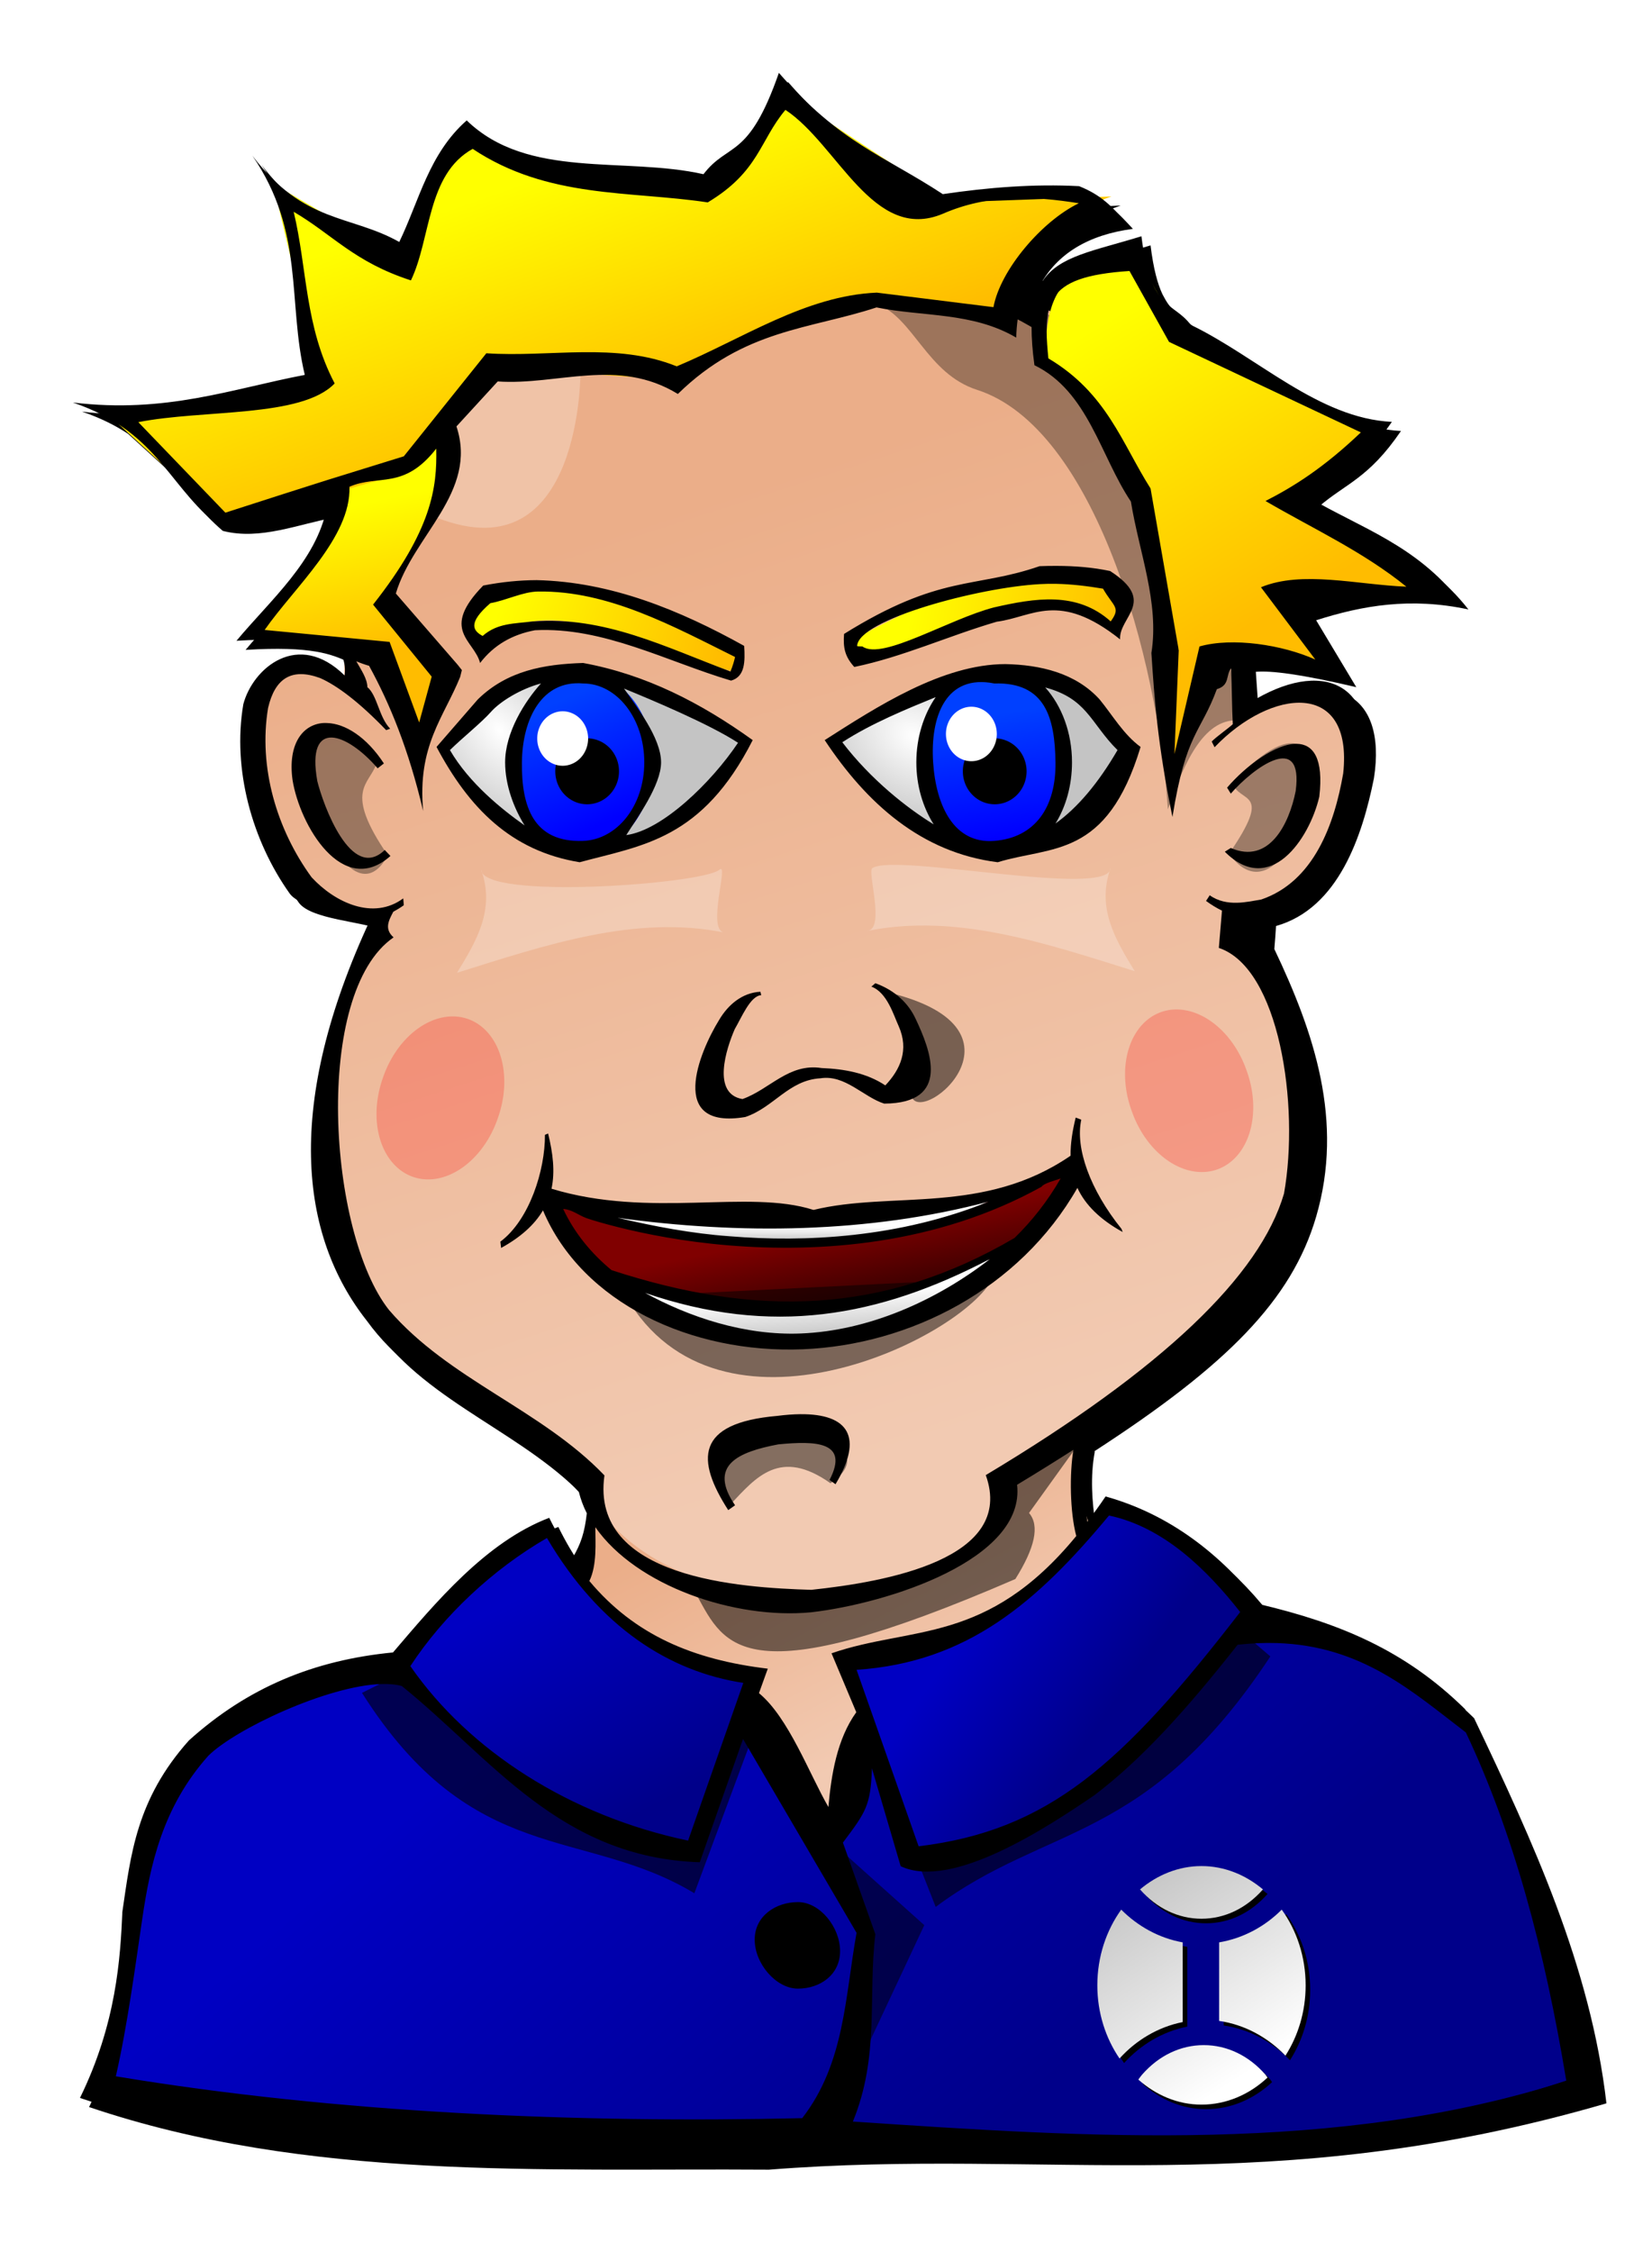 <?xml version="1.0" encoding="UTF-8" standalone="no"?>
<!-- Created with Inkscape (http://www.inkscape.org/) -->
<svg
   xmlns:dc="http://purl.org/dc/elements/1.1/"
   xmlns:cc="http://creativecommons.org/ns#"
   xmlns:rdf="http://www.w3.org/1999/02/22-rdf-syntax-ns#"
   xmlns:svg="http://www.w3.org/2000/svg"
   xmlns="http://www.w3.org/2000/svg"
   xmlns:xlink="http://www.w3.org/1999/xlink"
   xmlns:sodipodi="http://sodipodi.sourceforge.net/DTD/sodipodi-0.dtd"
   xmlns:inkscape="http://www.inkscape.org/namespaces/inkscape"
   width="181.41"
   height="247.19"
   id="svg2"
   sodipodi:version="0.32"
   inkscape:version="0.45+devel"
   version="1.0"
   sodipodi:docbase="/home/nicu/Desktop"
   sodipodi:docname="nicubunu_People_faces_jock.svg"
   inkscape:output_extension="org.inkscape.output.svg.inkscape"
   inkscape:export-filename="/home/nicu/Desktop/faces.png"
   inkscape:export-xdpi="90"
   inkscape:export-ydpi="90">
  <defs
     id="defs4">
    <linearGradient
       id="linearGradient3381">
      <stop
         style="stop-color:#0000c3;stop-opacity:1;"
         offset="0"
         id="stop3383" />
      <stop
         style="stop-color:#00008a;stop-opacity:1;"
         offset="1"
         id="stop3385" />
    </linearGradient>
    <linearGradient
       id="linearGradient3371">
      <stop
         style="stop-color:#ebae89;stop-opacity:1;"
         offset="0"
         id="stop3373" />
      <stop
         style="stop-color:#f2cab2;stop-opacity:1;"
         offset="1"
         id="stop3375" />
    </linearGradient>
    <linearGradient
       id="linearGradient3363">
      <stop
         style="stop-color:#800000;stop-opacity:1;"
         offset="0"
         id="stop3365" />
      <stop
         style="stop-color:#270000;stop-opacity:1;"
         offset="1"
         id="stop3367" />
    </linearGradient>
    <linearGradient
       id="linearGradient3337">
      <stop
         style="stop-color:#ffffff;stop-opacity:1;"
         offset="0"
         id="stop3339" />
      <stop
         style="stop-color:#c4c4c4;stop-opacity:1;"
         offset="1"
         id="stop3341" />
    </linearGradient>
    <linearGradient
       id="linearGradient3327">
      <stop
         style="stop-color:#0040ff;stop-opacity:1;"
         offset="0"
         id="stop3329" />
      <stop
         style="stop-color:#0000ff;stop-opacity:1;"
         offset="1"
         id="stop3331" />
    </linearGradient>
    <linearGradient
       id="linearGradient3295">
      <stop
         style="stop-color:#ffff00;stop-opacity:1;"
         offset="0"
         id="stop3297" />
      <stop
         style="stop-color:#ffbc00;stop-opacity:1;"
         offset="1"
         id="stop3299" />
    </linearGradient>
    <filter
       inkscape:collect="always"
       id="filter3287"
       x="-0.291"
       width="1.582"
       y="-0.297"
       height="1.595">
      <feGaussianBlur
         inkscape:collect="always"
         stdDeviation="1.693"
         id="feGaussianBlur3289" />
    </filter>
    <filter
       inkscape:collect="always"
       id="filter3291"
       x="-0.29"
       width="1.58"
       y="-0.298"
       height="1.596">
      <feGaussianBlur
         inkscape:collect="always"
         stdDeviation="1.693"
         id="feGaussianBlur3293" />
    </filter>
    <linearGradient
       inkscape:collect="always"
       xlink:href="#linearGradient3295"
       id="linearGradient3303"
       x1="103"
       y1="37.25"
       x2="112.75"
       y2="65"
       gradientUnits="userSpaceOnUse" />
    <linearGradient
       inkscape:collect="always"
       xlink:href="#linearGradient3295"
       id="linearGradient3307"
       x1="168.586"
       y1="52.012"
       x2="187.354"
       y2="83.762"
       gradientUnits="userSpaceOnUse" />
    <linearGradient
       inkscape:collect="always"
       xlink:href="#linearGradient3295"
       id="linearGradient3309"
       x1="86.994"
       y1="71.824"
       x2="90.494"
       y2="87.824"
       gradientUnits="userSpaceOnUse" />
    <linearGradient
       inkscape:collect="always"
       xlink:href="#linearGradient3295"
       id="linearGradient3317"
       x1="103.227"
       y1="81.093"
       x2="126.751"
       y2="89.224"
       gradientUnits="userSpaceOnUse" />
    <linearGradient
       inkscape:collect="always"
       xlink:href="#linearGradient3295"
       id="linearGradient3325"
       x1="148.278"
       y1="80.195"
       x2="171.427"
       y2="84.07"
       gradientUnits="userSpaceOnUse" />
    <linearGradient
       inkscape:collect="always"
       xlink:href="#linearGradient3327"
       id="linearGradient3333"
       x1="97.987"
       y1="91.308"
       x2="96.808"
       y2="99.79"
       gradientUnits="userSpaceOnUse" />
    <linearGradient
       inkscape:collect="always"
       xlink:href="#linearGradient3327"
       id="linearGradient3335"
       x1="98.822"
       y1="90.559"
       x2="101.982"
       y2="99.401"
       gradientUnits="userSpaceOnUse" />
    <radialGradient
       inkscape:collect="always"
       xlink:href="#linearGradient3337"
       id="radialGradient3343"
       cx="102.75"
       cy="94.426"
       fx="102.75"
       fy="94.426"
       r="16"
       gradientTransform="matrix(0.612,0.707,-0.451,0.391,82.398,-12.918)"
       gradientUnits="userSpaceOnUse" />
    <radialGradient
       inkscape:collect="always"
       xlink:href="#linearGradient3337"
       id="radialGradient3351"
       cx="149.943"
       cy="95.003"
       fx="149.943"
       fy="95.003"
       r="16"
       gradientTransform="matrix(0.742,0.41,-0.299,0.54,65.339,-15.532)"
       gradientUnits="userSpaceOnUse" />
    <linearGradient
       inkscape:collect="always"
       xlink:href="#linearGradient3337"
       id="linearGradient3359"
       x1="132.438"
       y1="151.125"
       x2="132.438"
       y2="152.721"
       gradientUnits="userSpaceOnUse" />
    <linearGradient
       inkscape:collect="always"
       xlink:href="#linearGradient3337"
       id="linearGradient3361"
       x1="132.129"
       y1="158.82"
       x2="132.47"
       y2="163.681"
       gradientUnits="userSpaceOnUse" />
    <linearGradient
       inkscape:collect="always"
       xlink:href="#linearGradient3363"
       id="linearGradient3369"
       x1="135.688"
       y1="152.062"
       x2="137.625"
       y2="162.188"
       gradientUnits="userSpaceOnUse" />
    <linearGradient
       inkscape:collect="always"
       xlink:href="#linearGradient3371"
       id="linearGradient3377"
       x1="125.5"
       y1="70.75"
       x2="158.25"
       y2="172.25"
       gradientUnits="userSpaceOnUse" />
    <linearGradient
       inkscape:collect="always"
       xlink:href="#linearGradient3371"
       id="linearGradient3379"
       x1="124.125"
       y1="184.003"
       x2="138.375"
       y2="211.253"
       gradientUnits="userSpaceOnUse" />
    <linearGradient
       inkscape:collect="always"
       xlink:href="#linearGradient3381"
       id="linearGradient3387"
       x1="106.25"
       y1="191"
       x2="118.5"
       y2="215.25"
       gradientUnits="userSpaceOnUse" />
    <linearGradient
       inkscape:collect="always"
       xlink:href="#linearGradient3381"
       id="linearGradient3389"
       x1="152.719"
       y1="197.202"
       x2="167.219"
       y2="207.452"
       gradientUnits="userSpaceOnUse" />
    <linearGradient
       inkscape:collect="always"
       xlink:href="#linearGradient3381"
       id="linearGradient3391"
       x1="107.125"
       y1="202.831"
       x2="151.625"
       y2="254.581"
       gradientUnits="userSpaceOnUse" />
    <linearGradient
       inkscape:collect="always"
       xlink:href="#linearGradient3337"
       id="linearGradient3393"
       x1="184.5"
       y1="244.108"
       x2="170.875"
       y2="223.108"
       gradientUnits="userSpaceOnUse" />
    <filter
       inkscape:collect="always"
       id="filter3453">
      <feGaussianBlur
         inkscape:collect="always"
         stdDeviation="0.825"
         id="feGaussianBlur3455" />
    </filter>
    <filter
       inkscape:collect="always"
       id="filter3565"
       x="-0.083"
       width="1.166"
       y="-0.111"
       height="1.222">
      <feGaussianBlur
         inkscape:collect="always"
         stdDeviation="1.477"
         id="feGaussianBlur3567" />
    </filter>
    <filter
       inkscape:collect="always"
       id="filter3569"
       x="-0.082"
       width="1.165"
       y="-0.14"
       height="1.281">
      <feGaussianBlur
         inkscape:collect="always"
         stdDeviation="1.477"
         id="feGaussianBlur3571" />
    </filter>
    <filter
       inkscape:collect="always"
       id="filter3655"
       x="-0.324"
       width="1.649"
       y="-0.085"
       height="1.17">
      <feGaussianBlur
         inkscape:collect="always"
         stdDeviation="1.149"
         id="feGaussianBlur3657" />
    </filter>
    <filter
       inkscape:collect="always"
       id="filter3705"
       x="-0.158"
       width="1.317"
       y="-0.289"
       height="1.577">
      <feGaussianBlur
         inkscape:collect="always"
         stdDeviation="2.788"
         id="feGaussianBlur3707" />
    </filter>
    <filter
       inkscape:collect="always"
       id="filter3807"
       x="-0.15"
       width="1.301"
       y="-0.233"
       height="1.467">
      <feGaussianBlur
         inkscape:collect="always"
         stdDeviation="0.852"
         id="feGaussianBlur3809" />
    </filter>
    <filter
       inkscape:collect="always"
       id="filter3881"
       x="-0.299"
       width="1.598"
       y="-0.211"
       height="1.422">
      <feGaussianBlur
         inkscape:collect="always"
         stdDeviation="1.063"
         id="feGaussianBlur3883" />
    </filter>
    <filter
       inkscape:collect="always"
       id="filter4035"
       x="-0.371"
       width="1.741"
       y="-0.225"
       height="1.449">
      <feGaussianBlur
         inkscape:collect="always"
         stdDeviation="1.465"
         id="feGaussianBlur4037" />
    </filter>
    <filter
       inkscape:collect="always"
       id="filter4075"
       x="-0.192"
       width="1.384"
       y="-0.131"
       height="1.263">
      <feGaussianBlur
         inkscape:collect="always"
         stdDeviation="3.202"
         id="feGaussianBlur4077" />
    </filter>
    <filter
       inkscape:collect="always"
       id="filter4185"
       x="-0.107"
       width="1.214"
       y="-0.442"
       height="1.884">
      <feGaussianBlur
         inkscape:collect="always"
         stdDeviation="1.737"
         id="feGaussianBlur4187" />
    </filter>
    <filter
       inkscape:collect="always"
       id="filter4273"
       x="-0.119"
       width="1.237"
       y="-0.306"
       height="1.611">
      <feGaussianBlur
         inkscape:collect="always"
         stdDeviation="1.451"
         id="feGaussianBlur4275" />
    </filter>
    <filter
       inkscape:collect="always"
       id="filter4277"
       x="-0.119"
       width="1.237"
       y="-0.298"
       height="1.597">
      <feGaussianBlur
         inkscape:collect="always"
         stdDeviation="1.451"
         id="feGaussianBlur4279" />
    </filter>
    <filter
       inkscape:collect="always"
       id="filter4417"
       x="-0.211"
       width="1.422"
       y="-0.189"
       height="1.377">
      <feGaussianBlur
         inkscape:collect="always"
         stdDeviation="1.383"
         id="feGaussianBlur4419" />
    </filter>
    <filter
       inkscape:collect="always"
       id="filter4670">
      <feGaussianBlur
         inkscape:collect="always"
         stdDeviation="1.983"
         id="feGaussianBlur4672" />
    </filter>
  </defs>
  <sodipodi:namedview
     id="base"
     pagecolor="#ffffff"
     bordercolor="#666666"
     borderopacity="1.0"
     gridtolerance="10000"
     guidetolerance="10"
     objecttolerance="10"
     inkscape:pageopacity="0.0"
     inkscape:pageshadow="2"
     inkscape:zoom="1"
     inkscape:cx="309.41998"
     inkscape:cy="156.69401"
     inkscape:document-units="px"
     inkscape:current-layer="layer1"
     width="280px"
     height="280px"
     inkscape:window-width="1081"
     inkscape:window-height="925"
     inkscape:window-x="550"
     inkscape:window-y="24"
     showgrid="false"
     showguides="true"
     inkscape:guide-bbox="true" />
  <g
     inkscape:label="Layer 1"
     inkscape:groupmode="layer"
     id="layer1"
     transform="translate(-55.75,-24.406)">
    <path
       style="fill:#000000;fill-opacity:1;fill-rule:evenodd;stroke:none;stroke-width:5;stroke-linecap:butt;stroke-linejoin:miter;stroke-miterlimit:4;stroke-dasharray:none;stroke-opacity:1;filter:url(#filter4670)"
       d="M 142.281,33.407 C 138.931,43.011 136.747,40.955 134,44.532 C 125.329,42.573 114.719,45.138 108,38.625 C 103.84,42.289 102.799,47.413 100.594,51.969 C 97.689,50.333 94.879,49.876 92,48.625 L 88.344,46.5 C 87.075,45.521 85.789,44.249 84.469,42.5 C 85.835,44.493 86.751,46.453 87.406,48.375 L 88.625,53.5 C 89.27,57.867 89.166,62.155 90.219,66.563 C 82.143,68.106 74.982,70.824 64.75,69.594 C 66.795,70.29 68.427,71.116 69.812,72.031 L 74.438,76.25 C 76.293,78.42 77.86,80.686 80.219,82.688 C 84.354,83.744 88.49,81.939 92.625,81.188 C 91.471,87.008 86.418,91.304 82.719,95.75 C 89.93,95.311 92.226,96.204 94.219,97.188 C 94.367,97.536 94.52,97.92 94.594,98.375 C 94.59,98.759 94.562,99.141 94.562,99.531 C 89.476,94.555 84.516,98.735 83.469,102.719 C 82.251,109.866 84.429,117.689 88.562,123.5 C 89.921,125.364 95.71,125.573 97.375,126.438 C 88.033,146.551 89.566,160.965 97.062,170.438 C 102.947,178.584 113.671,181.85 120.312,189.188 C 120.519,190.001 120.803,190.78 121.188,191.531 C 120.955,193.635 120.538,194.899 119.625,196.438 C 118.722,195.096 117.855,193.651 117.062,192.031 C 110.129,194.678 104.624,201.286 99.906,206.813 C 91.209,207.657 83.947,210.661 77.5,216.469 C 71.709,222.943 71.107,229.054 70.188,235.281 C 69.964,240.349 69.545,247.527 65.531,255.719 C 89.516,263.835 115.246,262.42 140.188,262.594 C 170.844,260.167 195.119,266.084 232.156,255.313 C 230.421,240.272 224.054,226.53 217.625,213.031 C 211.055,206.569 203.859,203.603 195.125,201.531 C 190.86,196.118 185.263,191.662 178.156,189.688 C 177.518,190.639 176.875,191.516 176.25,192.344 C 176.192,192.196 176.115,192.056 176.062,191.906 C 175.662,189.228 175.464,186.51 175.969,183.781 L 175.938,183.719 C 190.458,174.307 197.599,167.135 200.281,157.969 C 203.349,147.484 200.06,137.773 195.688,128.594 C 195.771,127.729 195.813,126.899 195.875,126.063 C 202.752,124.123 205.364,116.117 206.625,109.844 C 208.108,100.348 201.91,97.59 193.969,102.563 C 193.88,101.551 193.766,99.576 193.656,98.156 C 195.351,98.019 198.513,98.395 204.688,99.844 L 200.281,92.5 C 205.314,90.888 210.644,89.946 217,91.313 C 212.272,85.277 206.173,83.356 200.531,80.063 C 203.508,77.481 206.026,76.961 209.594,71.719 C 201.527,71.328 194.865,64.615 187.5,61.063 C 186.301,59.463 184.895,59.286 183.75,57.344 L 183.406,56.719 C 182.865,55.568 182.41,53.917 182.094,51.344 C 176.846,52.964 173.069,53.491 171.25,56.25 C 170.842,56.036 170.413,55.857 170,55.657 C 171.843,52.294 175.218,50.182 180.156,49.532 C 179.453,48.78 178.781,48.013 177.875,47.313 C 178.178,47.195 178.494,47.079 178.812,46.969 L 177.469,47.032 C 176.857,46.605 176.146,46.199 175.25,45.844 C 170.26,45.585 165.271,45.98 160.281,46.719 C 158.183,45.34 156.259,44.248 154.375,43.157 L 148.156,39.063 C 146.314,37.609 144.386,35.823 142.281,33.407 z M 169.625,47.157 C 170.216,47.169 170.784,47.205 171.375,47.25 L 165.094,47.469 C 166.602,47.22 168.117,47.124 169.625,47.157 z M 172.969,57.469 C 172.607,58.049 172.293,58.732 172.062,59.594 C 172.01,59.562 171.959,59.532 171.906,59.5 L 172.5,58.063 C 172.637,57.851 172.79,57.656 172.969,57.469 z M 228.75,253.813 C 228.752,253.823 228.748,253.834 228.75,253.844 C 228.201,254.02 227.645,254.177 227.094,254.344 C 227.648,254.167 228.198,253.998 228.75,253.813 z"
       id="path4466" />
    <g
       id="g4421"
       transform="translate(8,8)">
      <path
         style="fill:url(#linearGradient3379);fill-opacity:1;fill-rule:evenodd;stroke:none;stroke-width:5;stroke-linecap:butt;stroke-linejoin:miter;stroke-miterlimit:4;stroke-dasharray:none;stroke-opacity:1"
         d="M 113.625,169.358 C 113.202,178.052 113.475,186.778 109.375,194.858 C 113.177,214.941 98.142,213.052 134.375,219.358 C 160.5,219.122 167.475,214.611 170.125,187.608 C 163.611,181.501 167.337,172.345 167.125,165.608 C 150.375,160.01 130.375,162.965 113.625,169.358 z"
         id="path23994"
         sodipodi:nodetypes="cccccc" />
      <path
         sodipodi:nodetypes="cccccc"
         id="path3659"
         d="M 124.25,191.5 C 127.381,197.191 129.357,202.701 159.25,189.75 C 161.384,186.353 161.949,183.897 160.75,182.5 L 166.5,174.5 L 157.25,177.75 L 124.25,191.5 z"
         style="fill:#000000;fill-opacity:0.525;fill-rule:evenodd;stroke:none;stroke-width:1px;stroke-linecap:butt;stroke-linejoin:miter;stroke-opacity:1;filter:url(#filter3705)" />
      <path
         sodipodi:nodetypes="cccccccccc"
         id="path23996"
         d="M 131.844,43.656 C 109.29,43.846 85.205,51.346 85.562,91.219 C 69.496,80.362 75.585,119.152 88.344,116.438 C 88.462,117.049 88.561,117.628 88.688,118.25 C 69.618,158.146 103.502,168.932 112.031,179.781 C 122.264,198.456 157.387,191.582 157.281,180.469 C 196.844,156.788 193.045,138.433 184.156,120.031 C 184.29,118.696 184.396,117.415 184.5,116.125 C 197.367,118.045 203.059,79.931 184.844,95.375 C 182.149,50.295 155.063,43.46 131.844,43.656 z"
         style="fill:url(#linearGradient3377);fill-opacity:1;fill-rule:evenodd;stroke:none;stroke-width:5;stroke-linecap:butt;stroke-linejoin:miter;stroke-miterlimit:4;stroke-dasharray:none;stroke-opacity:1" />
      <path
         sodipodi:nodetypes="ccscccc"
         id="path4041"
         d="M 184,95.5 C 180.112,95.087 177.911,99.734 176,105.25 C 174.891,88.636 167.946,63.349 155.043,59.203 C 149.514,57.426 148.101,51.301 144,49.75 L 154.75,46.75 L 176.5,58 L 184,95.5 z"
         style="fill:#000000;fill-opacity:0.333;fill-rule:evenodd;stroke:none;stroke-width:1px;stroke-linecap:butt;stroke-linejoin:miter;stroke-opacity:1;filter:url(#filter4075)" />
      <path
         style="fill:url(#radialGradient3343);fill-opacity:1;fill-rule:evenodd;stroke:none;stroke-width:2;stroke-linecap:butt;stroke-linejoin:miter;stroke-miterlimit:4;stroke-dasharray:none;stroke-opacity:1"
         d="M 96.979,98.651 C 100.52,95.791 100.21,91.488 108.479,90.401 C 115.964,89.603 122.153,93.42 128.979,97.901 C 116.668,114.71 105.128,113.247 96.979,98.651 z"
         id="path23998"
         sodipodi:nodetypes="cccc" />
      <path
         sodipodi:type="arc"
         style="fill:url(#linearGradient3335);fill-opacity:1;stroke:none;stroke-width:1.419;stroke-miterlimit:4;stroke-dasharray:none"
         id="path24000"
         sodipodi:cx="100.5"
         sodipodi:cy="95"
         sodipodi:rx="6"
         sodipodi:ry="6.25"
         d="M 106.5,95 A 6,6.25 0 1 1 94.5,95 A 6,6.25 0 1 1 106.5,95 z"
         transform="matrix(1.273,0,0,1.562,-16.113,-48.318)" />
      <path
         sodipodi:type="arc"
         style="fill:#000000;fill-opacity:1;stroke:none;stroke-width:3;stroke-miterlimit:4;stroke-dasharray:none"
         id="path24008"
         sodipodi:cx="100.625"
         sodipodi:cy="98.875"
         sodipodi:rx="2.625"
         sodipodi:ry="2.875"
         d="M 103.25,98.875 A 2.625,2.875 0 1 1 98,98.875 A 2.625,2.875 0 1 1 103.25,98.875 z"
         transform="matrix(1.333,0,0,1.259,-21.908,-23.402)" />
      <path
         transform="matrix(1.064,0,0,1.04,2.473,-5.348)"
         d="M 103.25,98.875 A 2.625,2.875 0 1 1 98,98.875 A 2.625,2.875 0 1 1 103.25,98.875 z"
         sodipodi:ry="2.875"
         sodipodi:rx="2.625"
         sodipodi:cy="98.875"
         sodipodi:cx="100.625"
         id="path24010"
         style="fill:#ffffff;fill-opacity:1;stroke:none;stroke-width:3;stroke-miterlimit:4;stroke-dasharray:none"
         sodipodi:type="arc" />
      <path
         sodipodi:nodetypes="cccsc"
         id="path24012"
         d="M 141.466,86.59 C 150.796,81.659 158.864,78.032 169.466,80.09 C 171.821,84.513 172.154,82.899 169.923,86.012 C 163.377,78.738 151.203,86.237 142.174,88.555 C 141.263,88.789 141.609,88.644 141.466,86.59 z"
         style="fill:url(#linearGradient3325);fill-opacity:1;fill-rule:evenodd;stroke:none;stroke-width:2;stroke-linecap:butt;stroke-linejoin:miter;stroke-miterlimit:4;stroke-dasharray:none;stroke-opacity:1" />
      <path
         style="fill:url(#linearGradient3369);fill-opacity:1;fill-rule:evenodd;stroke:none;stroke-width:2;stroke-linecap:butt;stroke-linejoin:miter;stroke-miterlimit:4;stroke-dasharray:none;stroke-opacity:1"
         d="M 107.875,147.858 C 126.588,151.572 148.245,151.801 166.436,143.883 C 155.064,168.689 115.276,168.697 107.875,147.858 z"
         id="path24018"
         sodipodi:nodetypes="ccc" />
      <path
         style="fill:url(#linearGradient3307);fill-rule:evenodd;stroke:none;stroke-width:3;stroke-linecap:butt;stroke-linejoin:miter;stroke-miterlimit:4;stroke-dasharray:none;stroke-opacity:1"
         d="M 172.492,44.356 C 168.433,46.5 162.366,44.342 162.592,55.67 L 173.22,70.747 L 175.674,87.843 L 176.381,105.167 L 180.624,88.904 L 192.998,89.257 L 188.755,82.186 L 203.604,81.126 L 189.109,71.226 L 198.198,63.844 L 177.442,53.195 L 172.492,44.356 z"
         id="path24022"
         sodipodi:nodetypes="ccccccccccccc" />
      <path
         style="fill:url(#linearGradient3309);fill-rule:evenodd;stroke:none;stroke-width:3;stroke-linecap:butt;stroke-linejoin:miter;stroke-miterlimit:4;stroke-dasharray:none;stroke-opacity:1"
         d="M 85.164,62.034 L 85.118,73.676 L 76.325,85.722 L 89.407,88.197 L 94.003,100.571 L 96.831,90.318 L 90.467,82.54 L 97.662,66.489 L 93.099,56.077 L 85.164,62.034 z"
         id="path24024"
         sodipodi:nodetypes="cccccccccc" />
      <path
         style="fill:url(#linearGradient3303);fill-opacity:1;fill-rule:evenodd;stroke:none;stroke-width:3;stroke-linecap:butt;stroke-linejoin:miter;stroke-miterlimit:4;stroke-dasharray:none;stroke-opacity:1"
         d="M 157.996,51.781 L 143.854,50.013 C 135.953,50.349 129.242,54.652 122.287,58.145 L 101.781,56.73 L 90.811,68.692 L 84.333,70.551 L 72.311,73.544 L 59.355,61.68 L 83.043,58.852 L 77.739,36.578 L 92.235,45.063 C 92.235,45.063 96.749,33.882 98.431,31.753 C 101.613,33.874 125.676,37.156 125.676,37.156 L 133.644,26.446 L 152.122,38.621 L 169.799,37.974 C 161.99,40.687 158.627,45.584 157.996,51.781 z"
         id="path24026"
         sodipodi:nodetypes="ccccccccccccccccc" />
      <path
         sodipodi:nodetypes="cccc"
         id="path24028"
         d="M 171.729,98.651 C 168.187,95.791 168.497,91.488 160.229,90.401 C 152.743,89.603 146.554,93.42 139.729,97.901 C 152.04,114.71 163.579,113.247 171.729,98.651 z"
         style="fill:url(#radialGradient3351);fill-opacity:1;fill-rule:evenodd;stroke:none;stroke-width:2;stroke-linecap:butt;stroke-linejoin:miter;stroke-miterlimit:4;stroke-dasharray:none;stroke-opacity:1" />
      <path
         transform="matrix(-1.273,0,0,1.562,284.82,-48.318)"
         d="M 106.5,95 A 6,6.25 0 1 1 94.5,95 A 6,6.25 0 1 1 106.5,95 z"
         sodipodi:ry="6.25"
         sodipodi:rx="6"
         sodipodi:cy="95"
         sodipodi:cx="100.5"
         id="path24030"
         style="fill:url(#linearGradient3333);fill-opacity:1;stroke:none;stroke-width:1.419;stroke-miterlimit:4;stroke-dasharray:none"
         sodipodi:type="arc" />
      <path
         transform="matrix(-1.333,0,0,1.259,291.115,-23.402)"
         d="M 103.25,98.875 A 2.625,2.875 0 1 1 98,98.875 A 2.625,2.875 0 1 1 103.25,98.875 z"
         sodipodi:ry="2.875"
         sodipodi:rx="2.625"
         sodipodi:cy="98.875"
         sodipodi:cx="100.625"
         id="path24032"
         style="fill:#000000;fill-opacity:1;stroke:none;stroke-width:3;stroke-miterlimit:4;stroke-dasharray:none"
         sodipodi:type="arc" />
      <path
         sodipodi:type="arc"
         style="fill:#ffffff;fill-opacity:1;stroke:none;stroke-width:3;stroke-miterlimit:4;stroke-dasharray:none"
         id="path24034"
         sodipodi:cx="100.625"
         sodipodi:cy="98.875"
         sodipodi:rx="2.625"
         sodipodi:ry="2.875"
         d="M 103.25,98.875 A 2.625,2.875 0 1 1 98,98.875 A 2.625,2.875 0 1 1 103.25,98.875 z"
         transform="matrix(-1.064,0,0,1.04,261.484,-5.848)" />
      <path
         sodipodi:nodetypes="cccccccscsc"
         id="path24036"
         d="M 109.375,194.858 C 102.577,202.258 80.869,197.173 70.375,209.108 C 59.52,221.244 63.206,233.109 59.625,245.108 C 80.815,252.239 107.151,250.651 131.375,251.108 C 159.708,253.279 192.042,254.272 220.375,244.608 C 217.937,228.716 214.099,216.056 208.375,204.108 C 195.875,193.275 182.375,198.224 170.125,187.608 C 161.034,195.07 151.737,200.408 143.066,203.196 C 139.872,204.224 142.013,214.905 139.531,218.969 C 135.59,213.609 132.342,204.936 129.118,204.161 C 123.48,202.806 112.925,200.11 109.375,194.858 z"
         style="fill:url(#linearGradient3391);fill-opacity:1;fill-rule:evenodd;stroke:none;stroke-width:5;stroke-linecap:butt;stroke-linejoin:miter;stroke-miterlimit:4;stroke-dasharray:none;stroke-opacity:1" />
      <path
         sodipodi:nodetypes="ccccc"
         id="path3457"
         d="M 94,199 L 87.5,202.25 C 99.667,221.48 111.833,216.917 124,224.25 L 130.5,206.75 L 94,199 z"
         style="fill:#000000;fill-opacity:0.584;fill-rule:evenodd;stroke:none;stroke-width:1px;stroke-linecap:butt;stroke-linejoin:miter;stroke-opacity:1;filter:url(#filter3569)" />
      <path
         id="path24038"
         d="M 108.156,184.014 C 104.593,184.348 94.183,195.252 91.281,198.889 C 97.905,209.124 109.906,216.987 123.938,219.702 L 130.688,200.452 C 122.202,199.535 114.173,194.708 108.156,184.014 z"
         style="fill:url(#linearGradient3387);fill-opacity:1;fill-rule:evenodd;stroke:none;stroke-width:2;stroke-linecap:butt;stroke-linejoin:miter;stroke-miterlimit:4;stroke-dasharray:none;stroke-opacity:1" />
      <path
         sodipodi:nodetypes="ccccccc"
         id="path2538"
         d="M 111.634,149.362 L 134.527,149.804 L 158.215,147.417 L 152.823,149.892 L 140.714,152.721 L 123.832,152.456 L 111.634,149.362 z"
         style="fill:url(#linearGradient3359);fill-opacity:1;fill-rule:evenodd;stroke:none;stroke-width:1px;stroke-linecap:butt;stroke-linejoin:miter;stroke-opacity:1" />
      <path
         sodipodi:nodetypes="ccc"
         id="path4079"
         d="M 116.5,158.75 L 156.75,156.75 C 153.424,163.323 126.719,176.345 116.5,158.75 z"
         style="fill:#000000;fill-opacity:0.489;fill-rule:evenodd;stroke:none;stroke-width:1px;stroke-linecap:butt;stroke-linejoin:miter;stroke-opacity:1;filter:url(#filter4185)" />
      <path
         sodipodi:nodetypes="cccccsscc"
         id="path2540"
         d="M 114.816,156.875 C 115.877,157.494 128.605,160.411 128.605,160.411 L 139.83,159.969 L 155.033,155.107 L 158.657,153.958 C 158.657,153.958 154.238,158.024 153,158.554 C 151.763,159.085 140.979,163.681 139.83,163.681 C 138.681,163.681 126.13,162.885 126.13,162.885 L 114.816,156.875 z"
         style="fill:url(#linearGradient3361);fill-rule:evenodd;stroke:none;stroke-width:1px;stroke-linecap:butt;stroke-linejoin:miter;stroke-opacity:1" />
      <path
         sodipodi:nodetypes="cccccccccsccccccccccsscccccccscc"
         id="path28897"
         d="M 165.875,139.094 C 165.516,140.555 165.295,141.949 165.312,143.281 C 155.776,149.828 145.679,147.137 137.084,149.232 C 129.845,146.919 119.2,150.208 108.312,146.906 C 108.715,145.026 108.469,143.005 107.938,140.844 L 107.591,140.99 C 107.617,144.861 105.899,150.322 102.696,152.717 L 102.781,153.406 C 104.947,152.214 106.456,150.842 107.375,149.281 C 111.68,159.485 123.728,165.023 135.896,164.53 C 147.646,164.054 159.705,157.945 166.062,146.812 C 166.916,148.665 168.546,150.288 171.031,151.656 L 170.908,151.32 C 167.446,147.018 165.811,142.438 166.487,139.329 L 165.875,139.094 z M 164.219,145.781 C 162.809,148.239 161.101,150.417 159.156,152.312 C 144.727,160.766 130.76,161.016 114.906,155.844 C 112.662,153.993 110.832,151.759 109.594,149.125 C 110.574,149.193 111.218,149.779 112.125,150.125 C 112.934,150.406 114.133,150.75 115.625,151.125 C 118.608,151.874 122.821,152.717 127.781,153.125 C 137.701,153.941 150.56,153.101 162.125,146.688 C 162.363,146.303 163.619,146.002 164.219,145.781 z M 156.344,148.312 C 146.499,152.293 136.169,152.808 127.875,152.125 C 123.713,151.828 119.618,151.041 115.562,150.094 C 128.861,151.936 143.087,151.828 156.344,148.312 z M 156.5,154.594 C 150.528,159.236 143.104,162.496 135.713,162.796 C 129.504,163.047 123.424,160.988 118.594,158.344 C 132.437,163.094 144.183,161.05 156.5,154.594 z"
         style="fill:#000000;fill-opacity:1;fill-rule:evenodd;stroke:none;stroke-width:2;stroke-linecap:butt;stroke-linejoin:miter;stroke-miterlimit:4;stroke-dasharray:none;stroke-opacity:1" />
      <path
         style="fill:url(#linearGradient3317);fill-opacity:1;fill-rule:evenodd;stroke:none;stroke-width:2;stroke-linecap:butt;stroke-linejoin:miter;stroke-miterlimit:4;stroke-dasharray:none;stroke-opacity:1"
         d="M 129.001,88.181 C 119.67,83.25 111.602,79.623 101.001,81.681 C 98.645,86.104 98.312,84.49 100.544,87.603 C 107.089,80.329 119.263,87.828 128.292,90.146 C 129.203,90.38 128.857,90.235 129.001,88.181 z"
         id="path28901"
         sodipodi:nodetypes="cccsc" />
      <path
         sodipodi:nodetypes="ccccc"
         id="path3459"
         d="M 144.5,210.5 L 150.5,225.75 C 162.749,216.589 173.653,218.865 187.25,198.25 L 182,193.75 L 144.5,210.5 z"
         style="fill:#000000;fill-opacity:0.584;fill-rule:evenodd;stroke:none;stroke-width:1px;stroke-linecap:butt;stroke-linejoin:miter;stroke-opacity:1;filter:url(#filter3565)" />
      <path
         style="fill:#000000;fill-opacity:1;stroke:none;stroke-width:2;stroke-miterlimit:4;stroke-dasharray:none;stroke-opacity:1;filter:url(#filter3453)"
         d="M 180.188,221.764 C 177.662,221.764 175.331,222.736 173.438,224.327 C 175.268,226.404 177.647,227.546 180.188,227.546 C 182.728,227.546 185.107,226.404 186.938,224.327 C 185.044,222.736 182.713,221.764 180.188,221.764 z M 171.375,226.546 C 169.743,228.81 168.75,231.699 168.75,234.858 C 168.75,237.889 169.673,240.67 171.188,242.889 C 172.992,240.892 175.396,239.434 178.125,238.889 L 178.125,230.139 C 175.515,229.675 173.179,228.36 171.375,226.546 z M 189,226.546 C 187.168,228.386 184.784,229.694 182.125,230.139 L 182.125,238.764 C 184.966,239.174 187.496,240.594 189.406,242.577 C 190.793,240.412 191.625,237.746 191.625,234.858 C 191.625,231.699 190.632,228.81 189,226.546 z M 180.438,241.421 C 177.883,241.421 175.49,242.572 173.656,244.671 C 173.513,244.835 173.385,245.027 173.25,245.202 C 175.18,246.905 177.564,247.952 180.188,247.952 C 182.933,247.952 185.466,246.831 187.438,244.983 C 187.358,244.886 187.3,244.764 187.219,244.671 C 185.385,242.572 182.992,241.421 180.438,241.421 z"
         id="path3395" />
      <path
         id="path28923"
         d="M 179.688,221.264 C 177.162,221.264 174.831,222.236 172.938,223.827 C 174.768,225.904 177.147,227.046 179.688,227.046 C 182.228,227.046 184.607,225.904 186.438,223.827 C 184.544,222.236 182.213,221.264 179.688,221.264 z M 170.875,226.046 C 169.243,228.31 168.25,231.199 168.25,234.358 C 168.25,237.389 169.173,240.17 170.688,242.389 C 172.492,240.392 174.896,238.934 177.625,238.389 L 177.625,229.639 C 175.015,229.175 172.679,227.86 170.875,226.046 z M 188.5,226.046 C 186.668,227.886 184.284,229.194 181.625,229.639 L 181.625,238.264 C 184.466,238.674 186.996,240.094 188.906,242.077 C 190.293,239.912 191.125,237.246 191.125,234.358 C 191.125,231.199 190.132,228.31 188.5,226.046 z M 179.938,240.921 C 177.383,240.921 174.99,242.072 173.156,244.171 C 173.013,244.335 172.885,244.527 172.75,244.702 C 174.68,246.405 177.064,247.452 179.688,247.452 C 182.433,247.452 184.966,246.331 186.938,244.483 C 186.858,244.386 186.8,244.264 186.719,244.171 C 184.885,242.072 182.492,240.921 179.938,240.921 z"
         style="fill:url(#linearGradient3393);fill-opacity:1;stroke:none;stroke-width:2;stroke-miterlimit:4;stroke-dasharray:none;stroke-opacity:1" />
      <path
         sodipodi:nodetypes="ccccc"
         id="path29918"
         d="M 169.125,181.702 C 160.869,191.71 153.345,198.471 140.469,198.858 L 147.969,220.202 C 163.264,218.592 171.848,210.78 185.219,193.358 C 183.343,190.618 175.453,181.898 169.125,181.702 z"
         style="fill:url(#linearGradient3389);fill-opacity:1;fill-rule:evenodd;stroke:none;stroke-width:2;stroke-linecap:butt;stroke-linejoin:miter;stroke-miterlimit:4;stroke-dasharray:none;stroke-opacity:1" />
      <path
         id="path4283"
         d="M 95.75,73.25 L 96.5,63.5 L 101.25,56.75 L 111.5,57 C 111.5,57 111.75,79.5 95.75,73.25 z"
         style="fill:#ffffff;fill-opacity:0.256;fill-rule:evenodd;stroke:none;stroke-width:1px;stroke-linecap:butt;stroke-linejoin:miter;stroke-opacity:1;filter:url(#filter4417)" />
      <path
         id="path29926"
         d="M 133.281,24.406 C 129.931,34.011 127.747,31.955 125,35.531 C 116.329,33.572 105.719,36.138 99,29.625 C 94.84,33.289 93.799,38.413 91.594,42.969 C 86.228,39.947 81.133,41.002 75.469,33.5 C 81.233,41.906 79.302,49.542 81.219,57.562 C 73.143,59.105 65.982,61.824 55.75,60.594 C 64.78,63.667 66.072,69.32 71.219,73.688 C 75.354,74.744 79.49,72.938 83.625,72.188 C 82.471,78.007 77.418,82.304 73.719,86.75 C 80.93,86.311 83.226,87.203 85.219,88.188 C 85.482,88.806 85.739,89.564 85.594,90.562 C 80.496,85.536 75.519,89.726 74.469,93.719 C 73.251,100.866 75.429,108.688 79.562,114.5 C 80.921,116.364 86.71,116.573 88.375,117.438 C 79.033,137.55 80.566,151.964 88.062,161.438 C 93.947,169.583 104.671,172.85 111.312,180.188 C 111.519,181.001 111.803,181.779 112.188,182.531 C 111.955,184.635 111.538,185.899 110.625,187.438 C 109.722,186.095 108.855,184.651 108.062,183.031 C 101.129,185.678 95.624,192.286 90.906,197.812 C 82.209,198.656 74.947,201.66 68.5,207.469 C 62.709,213.943 62.107,220.054 61.188,226.281 C 60.964,231.349 60.545,238.527 56.531,246.719 C 80.516,254.835 106.246,253.42 131.188,253.594 C 161.844,251.167 186.119,257.084 223.156,246.312 C 221.421,231.272 215.054,217.53 208.625,204.031 C 202.055,197.568 194.859,194.602 186.125,192.531 C 181.86,187.118 176.263,182.662 169.156,180.688 C 168.487,181.685 167.81,182.605 167.156,183.469 C 166.701,180.609 166.429,177.7 166.969,174.781 L 166.938,174.719 C 181.458,165.307 188.599,158.134 191.281,148.969 C 194.349,138.484 191.06,128.773 186.688,119.594 C 186.771,118.729 186.813,117.899 186.875,117.062 C 193.752,115.123 196.364,107.116 197.625,100.844 C 199.108,91.348 192.91,88.589 184.969,93.562 C 184.88,92.551 184.766,90.576 184.656,89.156 C 186.351,89.018 189.513,89.395 195.688,90.844 L 191.281,83.5 C 196.314,81.888 201.644,80.946 208,82.312 C 203.272,76.277 197.173,74.356 191.531,71.062 C 194.508,68.481 197.026,67.961 200.594,62.719 C 192.527,62.328 185.865,55.615 178.5,52.062 C 176.589,49.512 174.107,50.579 173.094,42.344 C 167.846,43.964 164.069,44.49 162.25,47.25 C 161.842,47.036 161.413,46.856 161,46.656 C 162.843,43.294 166.218,41.182 171.156,40.531 C 169.913,39.204 168.782,37.849 166.25,36.844 C 161.26,36.585 156.271,36.98 151.281,37.719 C 144.866,33.503 140.017,32.14 133.281,24.406 z M 134,28.469 C 139.76,32.271 143.651,43.084 151.281,39.875 C 156.26,37.701 161.24,37.919 166.219,38.719 C 162.161,40.679 157.599,46.031 156.844,50.125 L 144.031,48.531 C 136.184,48.868 129.311,53.593 122.062,56.625 C 115.41,53.931 108.126,55.657 101.156,55.188 L 92.094,66.5 L 83.625,69.125 C 80.353,70.167 77.653,71.018 72.5,72.688 L 62.938,62.75 C 70.125,61.333 80.868,62.287 84.5,58.5 C 81.205,52.219 81.5,45.938 80,39.656 C 84.292,42.167 86.631,45.165 92.875,47.188 C 95.096,42.558 94.609,35.549 99.656,32.75 C 107.904,38.237 116.911,37.335 125.469,38.625 C 131.109,35.24 131.156,31.854 134,28.469 z M 171.781,46.156 L 176.125,53.938 L 197.188,63.875 C 193.106,67.766 189.808,69.829 186.719,71.406 C 191.978,74.471 197.408,76.944 202.188,80.812 C 196.763,80.596 190.748,79.002 186.219,80.875 L 192.188,88.812 C 188.573,87.186 183.083,86.348 179.469,87.375 L 176.719,99.188 L 177.188,87.781 L 177.156,87.688 L 177.156,87.594 L 174.094,70.031 C 170.937,65.044 169.285,59.554 162.875,55.75 C 162.657,53.585 162.574,51.87 162.906,50.5 L 163.5,49.062 C 164.594,47.372 166.976,46.471 171.781,46.156 z M 144,50.156 C 149.125,51.196 154.516,50.644 159.344,53.469 C 159.36,52.773 159.416,52.114 159.5,51.469 C 160.018,51.729 160.525,52.027 161.031,52.312 C 161.025,53.511 161.121,54.887 161.344,56.5 C 167.243,59.365 168.588,66.479 171.938,71.469 C 172.827,77.01 175.073,82.552 174.188,88.094 C 174.511,93.086 174.872,98.165 176.5,106.094 C 177.979,96.817 179.599,96.896 181.375,92.062 C 182.84,91.635 182.33,90.512 182.938,89.781 C 183.03,91.788 183.028,94.183 183.125,95.906 C 182.617,96.394 181.351,97.252 180.812,97.812 L 181.125,98.438 C 187.328,91.94 196.37,91.004 195.25,101.312 C 194.28,106.92 192.015,113.19 186.25,115.156 C 184.792,115.392 182.448,116.023 180.594,114.688 L 180.188,115.312 C 180.774,115.735 181.351,116.095 181.938,116.375 L 181.594,120.469 C 188.227,122.677 190.482,137.711 188.75,147.438 C 186.123,156.415 175.507,166.668 156,178.344 C 159.306,187.56 145.016,190.076 136.844,190.938 C 129.062,190.708 112.523,189.678 114.125,178.375 C 107.193,171.135 97.043,167.869 90.469,160.219 C 83.763,151.745 82.095,125.412 90.969,119.312 C 89.942,118.398 90.409,117.496 90.938,116.5 C 91.325,116.288 91.708,116.059 92.094,115.781 L 92.031,115.031 C 88.742,117.468 84.532,115.496 81.969,112.719 C 78.131,107.464 76.11,100.616 77.188,94.125 C 77.937,90.891 79.759,89.684 82.906,90.844 C 84.756,91.659 87.193,93.476 90.156,96.562 L 90.594,96.406 C 89.343,95.104 89.189,92.75 88.094,91.844 C 88.08,90.906 87.405,89.944 86.875,89 C 87.294,89.182 87.759,89.347 88.281,89.5 C 90.552,93.647 92.613,98.632 94.219,105.438 C 93.554,98.26 96.499,95.143 98.281,90.719 L 98.469,89.969 L 98,89.375 L 91.219,81.562 C 93.104,75.198 100.263,70.438 97.875,63.219 L 102.406,58.281 C 109,58.732 115.594,55.619 122.188,59.656 C 129.458,52.532 136.729,52.553 144,50.156 z M 95.656,65.656 C 95.749,69.921 95.19,74.578 88.719,82.781 L 95.156,90.688 L 93.781,95.719 L 90.531,86.875 L 76.812,85.562 C 80.083,80.865 86.304,75.404 86.125,69.844 C 89.302,68.448 92.08,70.244 95.656,65.656 z M 163.844,78.531 C 163.195,78.529 162.555,78.533 161.906,78.562 C 154.751,81.041 151.018,79.412 140.438,86 C 140.318,87.523 140.54,88.498 141.562,89.625 C 146.882,88.53 151.98,86.183 157.219,84.656 C 161.181,84.144 164.008,81.238 170.75,86.594 C 170.592,84.13 174.859,82.447 169.656,79.094 C 167.743,78.689 165.79,78.537 163.844,78.531 z M 106.688,80.094 C 104.8,80.1 102.858,80.29 100.812,80.688 C 96.024,85.598 99.838,86.685 100.469,89.188 C 102.008,87.184 104.032,86.059 106.5,85.594 C 114.017,85.21 120.982,89.033 128.031,91.125 C 129.559,90.693 129.579,89.055 129.469,87.312 C 122.404,83.388 114.854,80.278 106.688,80.094 z M 163.719,80.5 C 165.452,80.533 167.164,80.748 168.875,81.031 C 170.043,83.057 170.861,83.062 169.719,84.625 C 166.001,81.298 161.419,82.059 156.875,83.094 C 151.9,84.398 144.713,88.87 142.5,87.406 C 142.499,87.329 141.878,87.408 141.875,87.312 C 142.014,84.434 155.196,80.89 161.969,80.531 C 162.548,80.497 163.141,80.489 163.719,80.5 z M 106.844,81.344 C 114.566,81.229 121.701,85.174 128.469,88.531 C 128.216,89.627 127.97,90.047 127.969,90.125 C 120.809,87.452 114.167,84.031 106.25,84.625 C 104.231,84.885 102.381,84.786 100.75,86.219 C 99.703,85.663 99.074,84.803 101.594,82.625 C 103.404,82.298 105.159,81.366 106.844,81.344 z M 83.219,95.781 C 80.942,95.965 79.339,98.134 79.875,102.031 C 80.665,107.004 85.375,115.049 90.625,110.375 L 90,109.719 C 86.311,113.279 83.231,104.756 82.594,102.156 C 81.336,95.127 85.909,96.901 89.219,100.75 L 89.906,100.219 C 87.99,97.288 85.644,95.848 83.688,95.781 C 83.53,95.776 83.371,95.769 83.219,95.781 z M 190.156,98.062 C 187.861,98.021 184.562,100.468 182.5,102.875 L 182.906,103.531 C 185.371,100.7 190.916,96.614 190.031,103.25 C 189.304,106.924 187.088,111.312 182.906,109.5 L 182.25,109.906 C 187.192,114.877 191.524,108.559 192.625,103.875 C 193.123,99.628 191.941,98.094 190.156,98.062 z M 143.875,124.344 L 143.438,124.719 C 145.168,125.345 145.887,127.876 146.438,129.062 C 147.596,131.673 146.609,133.828 144.969,135.562 C 142.911,134.191 140.463,133.758 137.969,133.656 C 134.354,133.097 132.287,135.997 129.281,137.062 C 125.886,136.481 127.499,131.526 128.438,129.375 C 129.186,128.105 130.144,125.719 131.344,125.656 L 131.25,125.281 C 129.229,125.387 127.686,126.734 126.719,128.375 C 124.524,131.923 120.998,140.479 129.594,139.031 C 132.72,137.986 134.35,134.982 137.844,134.781 C 140.537,134.351 142.573,136.84 144.844,137.562 C 152.245,137.526 149.92,131.674 148.281,128.219 C 147.523,126.586 146.062,125.135 143.875,124.344 z M 135.625,171.656 C 134.86,171.663 134.009,171.728 133.094,171.844 C 124.099,172.627 124.174,176.677 127.719,182.188 L 128.469,181.656 C 125.48,177.284 128.77,175.805 133.219,174.969 C 137.311,174.573 141.046,174.646 138.844,178.875 L 139.5,179.344 C 142.581,174.216 140.982,171.609 135.625,171.656 z M 165.625,175.562 C 165.185,178.187 165.238,182.381 165.938,185.031 C 156.108,196.989 147.879,194.863 139.062,197.906 L 141.781,204.375 C 139.651,207.334 139.023,211.311 138.719,214.781 C 136.642,211.198 134.343,204.947 131.094,202.281 L 132.062,199.594 C 123.876,198.617 117.428,195.902 112.469,189.969 C 113.328,188.216 113.126,185.703 113.125,184.062 C 117.645,190.53 128.449,194.202 136.812,193.406 C 145.265,192.437 160.37,187.607 159.438,179.406 C 161.64,178.077 163.682,176.803 165.625,175.562 z M 169.531,182.781 C 175.523,184.044 180.261,188.698 183.938,193.375 C 177.518,201.693 172.167,207.787 166.719,211.906 C 161.315,215.992 155.742,218.231 148.625,219.094 L 141.812,199.719 C 154.017,198.905 161.654,192.255 169.531,182.781 z M 107.812,185.25 C 113.61,195.079 121.269,199.914 129.375,201.156 L 123.312,218.469 C 110.349,215.748 99.248,208.602 92.812,199.312 C 96.418,193.793 101.881,188.667 107.812,185.25 z M 187.938,196.781 C 197.344,197.075 202.882,202.142 208.719,206.594 C 213.93,217.596 217.37,230.423 219.75,244.844 C 194.558,252.923 167.336,251.043 141.406,249.312 C 144.359,242.103 143.052,235.604 143.875,228.75 L 140.312,218.688 C 142.851,215.304 143.356,214.617 143.5,210.531 L 146.656,221.281 C 152.326,223.955 162.955,216.863 167.906,213.5 C 173.067,209.598 177.975,204.177 183.656,196.969 C 185.17,196.8 186.594,196.739 187.938,196.781 z M 89.625,201.281 C 90.468,201.256 91.239,201.318 91.875,201.5 C 101.688,209.405 109.223,220.348 124.594,220.844 L 129.344,207.312 L 141.812,228.594 C 140.545,235.572 140.529,242.891 135.844,248.938 C 111.217,249.507 84.763,248.38 60.469,244.344 C 61.739,238.813 62.638,232.025 63.375,227.031 C 64.222,221.293 65.561,214.818 70.625,209.156 C 73.584,206.218 83.723,201.455 89.625,201.281 z M 135.375,225.219 C 132.96,225.219 130.625,226.722 130.625,229.344 C 130.625,231.966 132.96,234.719 135.375,234.719 C 137.79,234.719 140,233.216 140,230.594 C 140,227.972 137.79,225.219 135.375,225.219 z"
         style="fill:#000000;fill-opacity:1;fill-rule:evenodd;stroke:none;stroke-width:2;stroke-linecap:butt;stroke-linejoin:miter;stroke-miterlimit:4;stroke-dasharray:none;stroke-opacity:1" />
      <path
         sodipodi:nodetypes="cccccccccccccsssccsssccsccsccsccsccsccccccsc"
         id="path2555"
         d="M 111.781,89.188 C 107.506,89.324 103.452,90.023 100.219,93.188 L 95.688,98.406 C 99.229,105.072 103.848,109.836 111.406,111.062 C 118.339,109.191 124.847,108.58 130.406,97.656 C 124.724,93.573 118.673,90.453 111.781,89.188 z M 138.312,97.656 C 142.915,104.599 148.928,110.012 157.312,111.062 C 163.227,109.243 169.286,110.691 173,98.406 C 171.121,97.026 169.952,94.967 168.5,93.188 C 165.845,90.269 161.951,89.387 158.156,89.312 C 151.204,89.314 143.996,94.031 138.312,97.656 z M 111.781,91.438 C 115.487,91.438 118.5,95.28 118.5,100.094 C 118.5,104.907 115.485,108.585 111.781,108.719 C 106.3,108.916 105.008,104.92 105.062,100.094 C 105.118,95.256 107.29,91.045 111.781,91.438 z M 156.938,91.438 C 162.556,91.271 163.59,95.231 163.656,100.094 C 163.723,105.003 161.434,108.362 156.938,108.719 C 152.541,109.068 150.537,104.915 150.219,100.094 C 149.886,95.046 151.631,90.37 156.938,91.438 z M 107.16,91.433 C 105.352,93.437 103.219,96.834 103.219,100.094 C 103.219,102.634 104.197,105.158 105.359,107.021 C 102.917,105.298 99.286,102.41 97.158,98.75 C 98.625,97.318 100.586,95.767 101.688,94.531 C 102.664,93.436 104.865,92.05 107.16,91.433 z M 162.531,91.875 C 164.817,92.492 166.023,93.436 167,94.531 C 168.102,95.767 169.002,97.318 170.469,98.75 C 168.355,102.384 166.071,105.088 163.656,106.812 C 164.805,104.956 165.469,102.618 165.469,100.094 C 165.469,96.836 164.337,93.878 162.531,91.875 z M 150.5,92.938 C 149.181,94.857 148.375,97.368 148.375,100.094 C 148.375,102.661 149.097,105.035 150.281,106.906 C 147.389,105.143 143.382,102 140.246,97.891 C 143.445,95.808 147.429,94.193 150.5,92.938 z M 116.274,91.996 C 119.328,93.245 125.617,95.879 128.795,97.948 C 125.891,102.287 120.468,107.566 116.524,108.081 C 117.686,106.219 120.344,102.634 120.344,100.094 C 120.344,97.38 117.582,93.913 116.274,91.996 z"
         style="fill:#000000;fill-opacity:1;fill-rule:evenodd;stroke:none;stroke-width:2;stroke-linecap:butt;stroke-linejoin:miter;stroke-miterlimit:4;stroke-dasharray:none;stroke-opacity:1" />
      <path
         transform="matrix(0.945,0.326,-0.423,1.224,64.64,-69.821)"
         d="M 104,143 A 6.688,7 0 1 1 90.625,143 A 6.688,7 0 1 1 104,143 z"
         sodipodi:ry="7"
         sodipodi:rx="6.6875"
         sodipodi:cy="143"
         sodipodi:cx="97.3125"
         id="path2610"
         style="opacity:1;fill:#ff0000;fill-opacity:0.224;stroke:none;stroke-width:1;stroke-miterlimit:4;stroke-dasharray:none;stroke-opacity:1;filter:url(#filter3287)"
         sodipodi:type="arc" />
      <path
         sodipodi:type="arc"
         style="opacity:1;fill:#ff0000;fill-opacity:0.224;stroke:none;stroke-width:1;stroke-miterlimit:4;stroke-dasharray:none;stroke-opacity:1;filter:url(#filter3291)"
         id="path2612"
         sodipodi:cx="97.3125"
         sodipodi:cy="143"
         sodipodi:rx="6.6875"
         sodipodi:ry="7"
         d="M 104,143 A 6.688,7 0 1 1 90.625,143 A 6.688,7 0 1 1 104,143 z"
         transform="matrix(0.941,-0.338,0.438,1.218,24.128,-5.132)" />
      <path
         sodipodi:nodetypes="ccccc"
         id="path3573"
         d="M 137.25,217 L 149.25,227.75 L 138,251.75 L 143.25,230.5 L 137.25,217 z"
         style="fill:#000000;fill-opacity:0.516;fill-rule:evenodd;stroke:none;stroke-width:1px;stroke-linecap:butt;stroke-linejoin:miter;stroke-opacity:1;filter:url(#filter3655)" />
      <path
         sodipodi:nodetypes="ccc"
         id="path3709"
         d="M 127.986,181.535 C 130.766,178.584 133.419,175.319 138.946,179.237 C 148.106,173.058 119.638,168.516 127.986,181.535 z"
         style="fill:#000000;fill-opacity:0.457;fill-rule:evenodd;stroke:none;stroke-width:1px;stroke-linecap:butt;stroke-linejoin:miter;stroke-opacity:1;filter:url(#filter3807)" />
      <path
         sodipodi:nodetypes="ccc"
         id="path3811"
         d="M 145.134,125.32 C 147.439,128.364 148.767,131.828 147.785,136.281 C 147.785,141.033 162.635,129.435 145.134,125.32 z"
         style="fill:#000000;fill-opacity:0.498;fill-rule:evenodd;stroke:none;stroke-width:1px;stroke-linecap:butt;stroke-linejoin:miter;stroke-opacity:1;filter:url(#filter3881)" />
      <path
         sodipodi:nodetypes="ccc"
         id="path3885"
         d="M 89.095,100.218 C 88.334,102.583 85.395,103.107 90.333,110.294 C 84.57,121.185 73.816,84.23 89.095,100.218 z"
         style="fill:#000000;fill-opacity:0.347;fill-rule:evenodd;stroke:none;stroke-width:1px;stroke-linecap:butt;stroke-linejoin:miter;stroke-opacity:1;filter:url(#filter4035)" />
      <path
         transform="matrix(-1,0,0,1,272.171,2.121)"
         style="fill:#000000;fill-opacity:0.347;fill-rule:evenodd;stroke:none;stroke-width:1px;stroke-linecap:butt;stroke-linejoin:miter;stroke-opacity:1;filter:url(#filter4035)"
         d="M 89.095,100.218 C 88.334,102.583 84.511,100.808 89.449,107.996 C 82.096,118.357 73.816,84.23 89.095,100.218 z"
         id="path4039"
         sodipodi:nodetypes="ccc" />
      <path
         sodipodi:nodetypes="cccsc"
         id="path4189"
         d="M 100.586,111.885 C 102.152,116.269 100.051,119.736 97.934,123.199 C 107.716,120.136 117.498,116.809 127.279,118.78 C 125.311,118.499 127.847,110.931 126.749,111.885 C 124.934,113.463 100.763,115.243 100.586,111.885 z"
         style="fill:#ffffff;fill-opacity:0.251;fill-rule:evenodd;stroke:none;stroke-width:1px;stroke-linecap:butt;stroke-linejoin:miter;stroke-opacity:1;filter:url(#filter4273)" />
      <path
         style="fill:#ffffff;fill-opacity:0.251;fill-rule:evenodd;stroke:none;stroke-width:1px;stroke-linecap:butt;stroke-linejoin:miter;stroke-opacity:1;filter:url(#filter4277)"
         d="M 169.706,111.709 C 168.14,116.092 170.241,119.559 172.357,123.022 C 162.576,119.959 152.794,116.632 143.012,118.603 C 144.98,118.322 142.958,112.099 143.543,111.709 C 146.07,110.019 169.529,115.066 169.706,111.709 z"
         id="path4191"
         sodipodi:nodetypes="cccsc" />
    </g>
  </g>
</svg>
